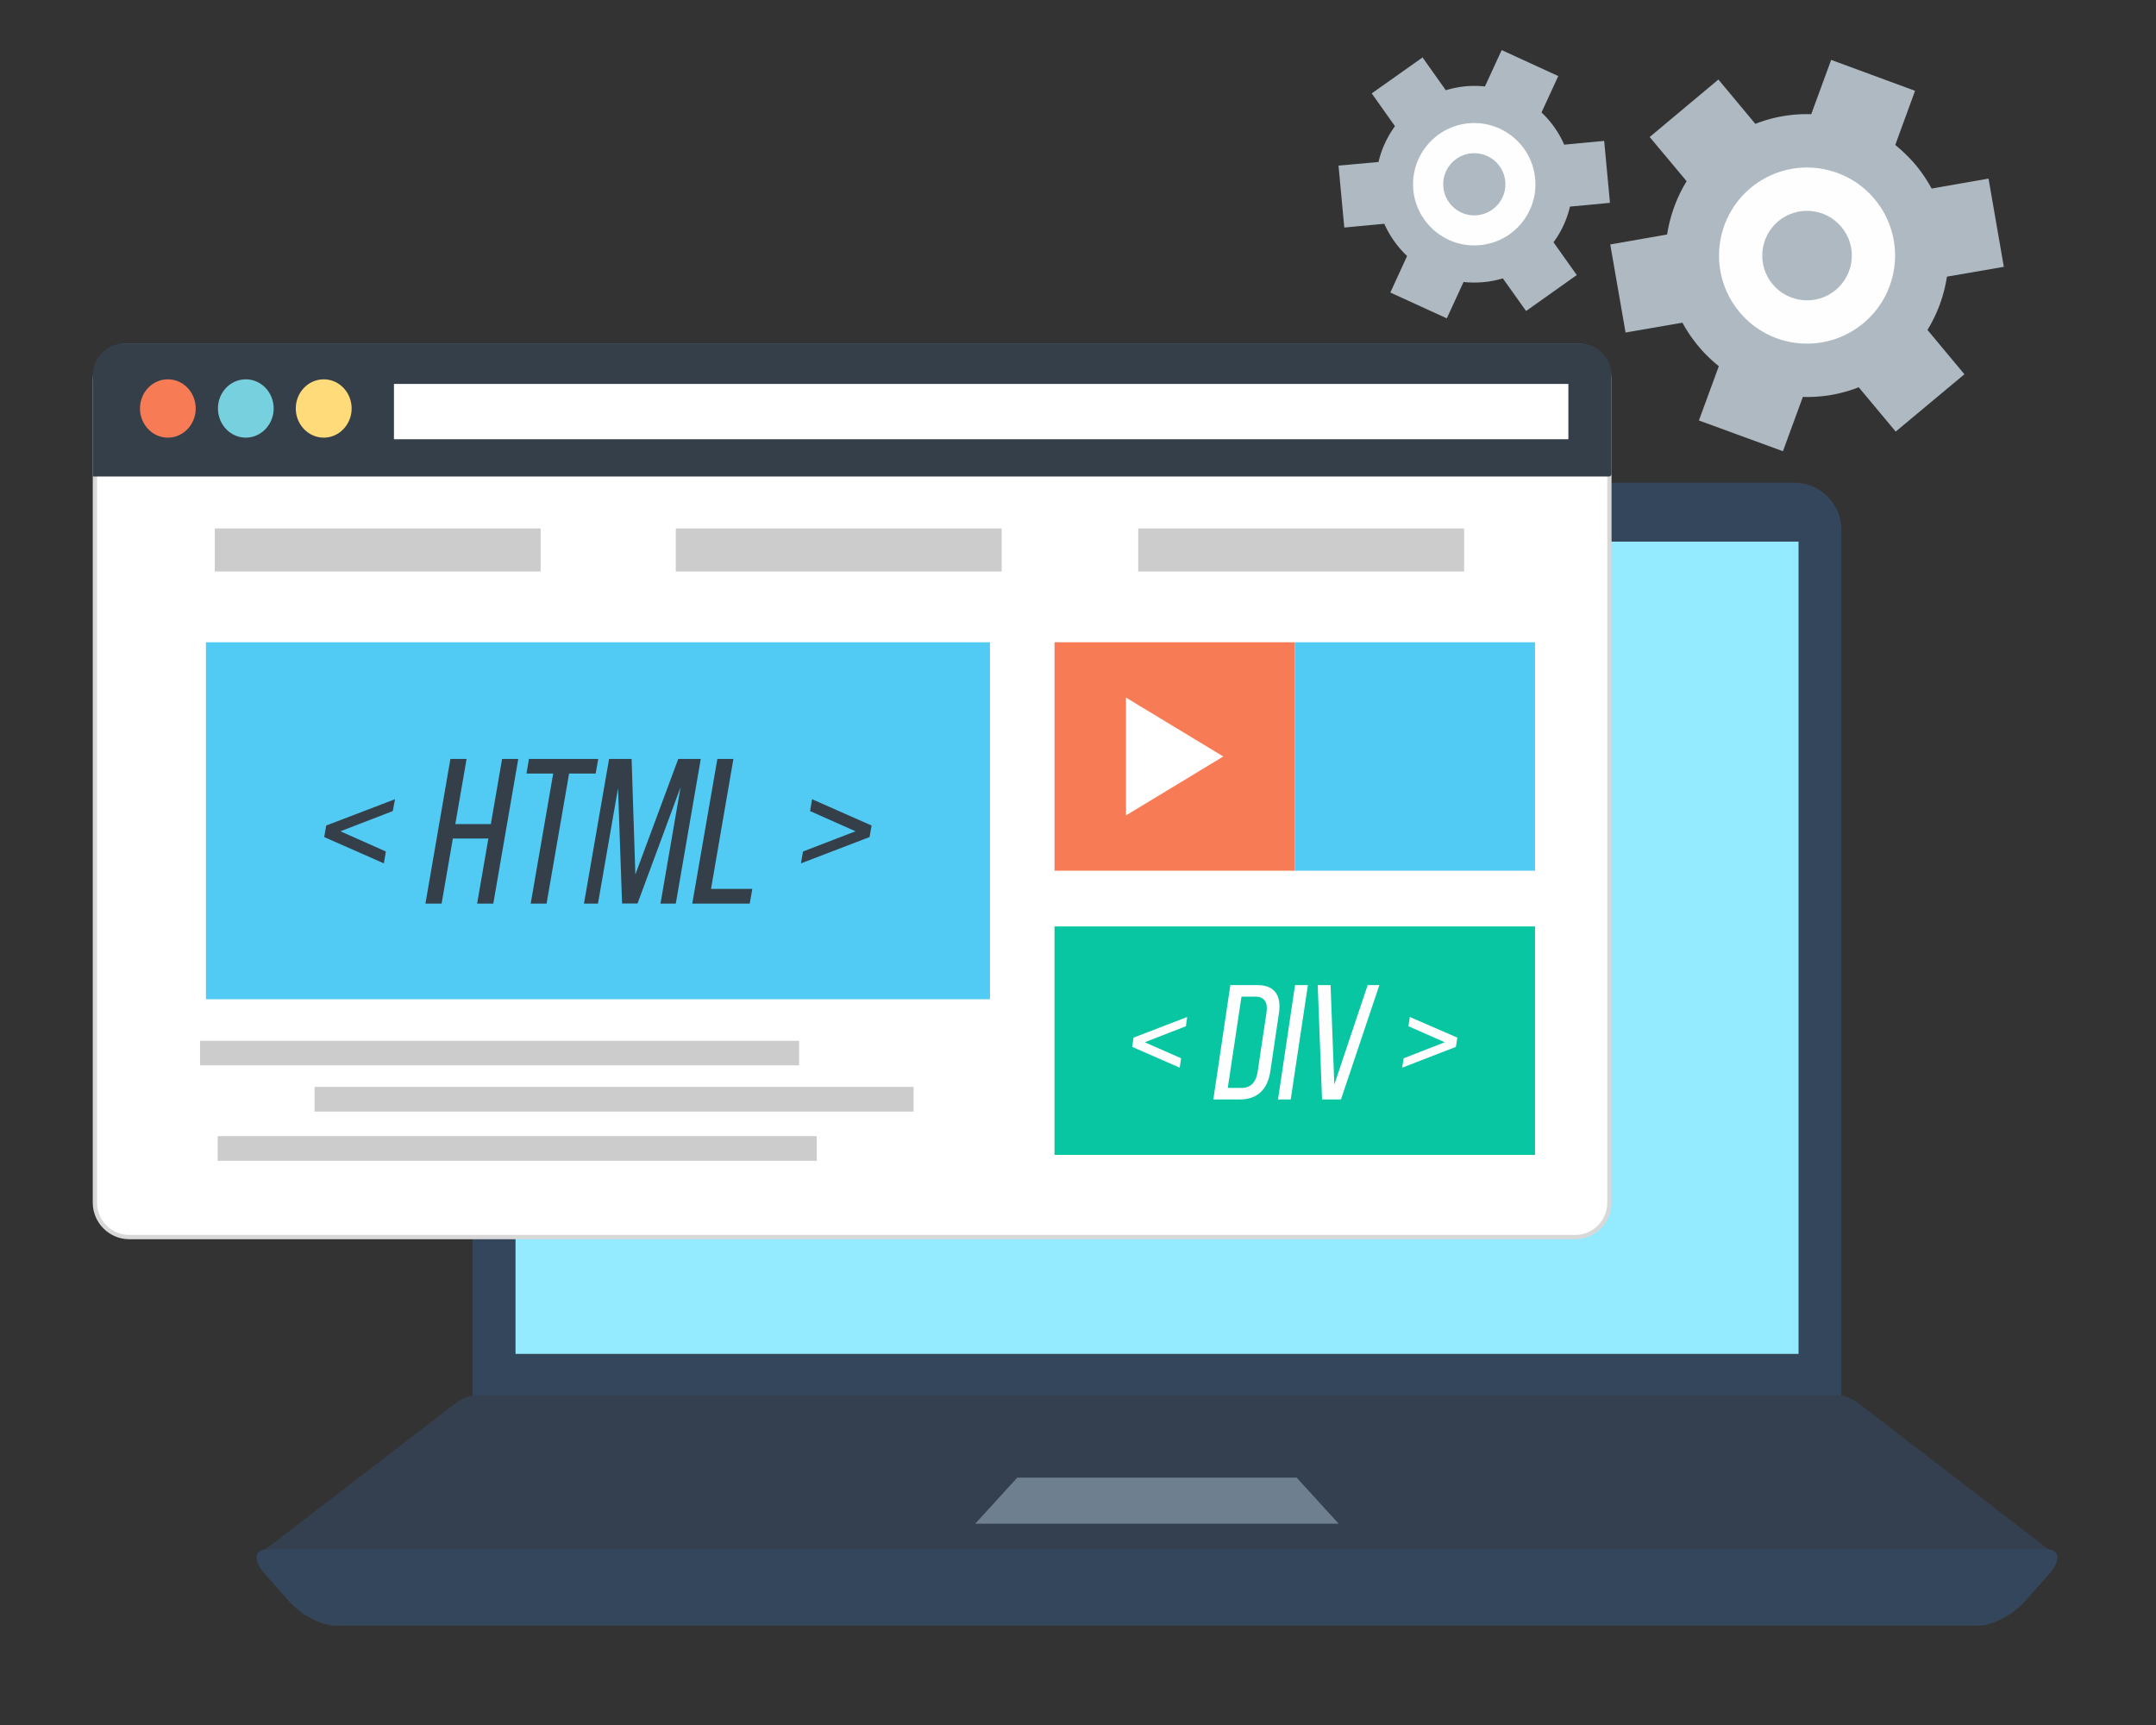 <svg height="808" viewBox="0 0 1010 808" width="1010" xmlns="http://www.w3.org/2000/svg"><rect x="0" y="0" width="1010" height="808" fill="#333333" stroke="none"/><g clip-rule="evenodd" fill-rule="evenodd"><path d="m243.463 226.102h597.112c12.108 0 22.052 9.943 22.052 22.117v407.86h-641.281v-407.86c0-12.174 9.942-22.117 22.117-22.117z" fill="#34465c"/><path d="m121.984 730.685h840.003c2.302 0 1.827-1.761-1.013-3.923l-90.164-69.33c-2.839-2.166-7.034-3.922-9.334-3.922h-638.913c-2.3 0-6.493 1.756-9.335 3.922l-90.228 69.33c-2.841 2.162-3.315 3.923-1.016 3.923z" fill="#34404f"/><path d="m125.367 725.68h833.305c6.29 0 6.899 5.14 1.353 11.498l-11.294 12.785c-5.612 6.356-15.354 11.496-21.646 11.496h-770.13c-6.359 0-16.098-5.14-21.644-11.496l-11.296-12.785c-5.616-6.359-5.006-11.498 1.352-11.498z" fill="#34465c"/><path d="m476.545 692.131h130.883l19.679 21.575h-170.244z" fill="#6e7f8f"/><path d="m241.502 253.697h601.035v380.468h-601.035z" fill="#94ebff"/></g><g clip-rule="evenodd" fill-rule="evenodd"><path d="m902.939 154.54c4.735-7.71 7.778-16.166 9.13-24.958l26.649-4.6-7.17-41.327-26.651 4.667a69.214 69.214 0 0 0 -7.506-11.092c-2.909-3.45-6.155-6.561-9.534-9.334l9.264-25.365-39.298-14.475-9.334 25.432c-8.859-.27-17.789 1.217-26.177 4.532l-17.314-20.765-32.197 26.921 17.317 20.696c-4.735 7.71-7.779 16.233-9.133 24.959l-26.648 4.667 7.17 41.258 26.649-4.599a66.206 66.206 0 0 0 7.506 11.024c2.91 3.518 6.157 6.629 9.539 9.334l-9.334 25.433 39.367 14.406 9.332-25.431c8.861.27 17.789-1.218 26.176-4.532l17.316 20.765 32.193-26.853z" fill="#aeb9c1"/><path d="m859.99 135.804c8.857-7.439 10.078-20.63 2.637-29.491-7.44-8.928-20.629-10.078-29.559-2.705-8.861 7.44-10.078 20.697-2.638 29.557 7.439 8.861 20.629 10.079 29.56 2.639zm12.986 15.557c17.45-14.611 19.818-40.583 5.208-58.102-14.611-17.451-40.584-19.818-58.104-5.208-17.449 14.609-19.817 40.651-5.207 58.102 14.61 17.519 40.584 19.817 58.103 5.208z" fill="#fefefe"/><path d="m732.76 67.761a45.846 45.846 0 0 0 -10.62-15.084l7.847-17.045-26.512-12.175-7.848 17.045c-2.978-.338-6.088-.338-9.268-.068-3.11.339-6.155.948-9.063 1.826l-10.89-15.353-23.808 16.842 10.89 15.354c-3.586 4.938-6.292 10.619-7.711 16.774l-18.737 1.69 2.706 29.017 18.736-1.758c2.57 5.75 6.222 10.89 10.687 15.083l-7.845 17.111 26.447 12.108 7.847-17.046c3.041.339 6.151.339 9.263.069a44.512 44.512 0 0 0 9.134-1.76l10.889 15.287 23.741-16.842-10.889-15.354a45.444 45.444 0 0 0 7.708-16.708l18.738-1.757-2.706-29.018z" fill="#aeb9c1"/><path d="m705.163 84.939c-.744-7.98-7.846-13.866-15.895-13.121-7.981.743-13.865 7.846-13.121 15.827.743 7.982 7.846 13.934 15.827 13.19 8.049-.812 13.934-7.846 13.189-15.896zm14.003-1.284c-1.488-15.759-15.422-27.327-31.182-25.905-15.761 1.488-27.327 15.421-25.908 31.18 1.49 15.761 15.49 27.395 31.251 25.907 15.759-1.489 27.323-15.422 25.839-31.182z" fill="#fefefe"/></g><path clip-rule="evenodd" d="m60.568 579.461c-8.884 0-16.112-7.229-16.112-16.114v-385.405c0-8.885 7.228-16.113 16.112-16.113h677.331c8.848 0 16.045 7.228 16.045 16.113v385.404c0 8.886-7.197 16.114-16.045 16.114h-677.331z" fill="#fff" fill-rule="evenodd"/><path d="m737.899 162.83c8.296 0 15.045 6.78 15.045 15.113v385.404c0 8.334-6.749 15.114-15.045 15.114h-677.331c-8.333 0-15.112-6.78-15.112-15.114v-385.405c0-8.333 6.779-15.113 15.112-15.113h677.331m0-1.999h-677.331c-9.402 0-17.112 7.711-17.112 17.113v385.404c0 9.403 7.71 17.114 17.112 17.114h677.331c9.403 0 17.045-7.711 17.045-17.114v-385.405c0-9.401-7.641-17.112-17.045-17.112z" fill="#d8d8d8"/><g clip-rule="evenodd" fill-rule="evenodd"><g><path d="m58.472 160.83h681.457c8.251 0 15.016 6.765 15.016 15.017v46.129c0 .676-.539 1.218-1.217 1.218h-710.271v-47.347c0-8.253 6.763-15.017 15.015-15.017z" fill="#353f49"/><path d="m78.629 204.998c7.236 0 13.053-6.155 13.053-13.663 0-7.576-5.817-13.662-13.053-13.662-7.17 0-13.056 6.086-13.056 13.662 0 7.508 5.885 13.663 13.056 13.663z" fill="#f77b55"/><path d="m115.154 204.998c7.168 0 13.053-6.155 13.053-13.663 0-7.576-5.885-13.662-13.053-13.662-7.238 0-13.055 6.086-13.055 13.662 0 7.508 5.817 13.663 13.055 13.663z" fill="#76d0de"/><path d="m151.678 204.998c7.169 0 13.055-6.155 13.055-13.663 0-7.576-5.886-13.662-13.055-13.662-7.238 0-13.122 6.086-13.122 13.662 0 7.508 5.884 13.663 13.122 13.663z" fill="#ffdb79"/><path d="m184.55 179.836h550.17v25.906h-550.17z" fill="#fff"/></g><path d="m100.61 247.543h152.661v20.156h-152.661zm215.97 0h152.662v20.156h-152.662zm216.646 0h152.661v20.156h-152.661z" fill="#ccc"/><path d="m96.485 300.842h367.277v167.202h-367.277z" fill="#51cbf3"/><path d="m493.997 300.842h112.548v107.003h-112.548z" fill="#f77b55"/><path d="m93.712 487.525h280.631v11.497h-280.631zm53.637 21.578h280.631v11.564h-280.631zm-45.385 23.063h280.632v11.565h-280.632z" fill="#ccc"/><path d="m573.065 354.343-22.794 13.8-22.793 13.797v-55.191l22.793 13.798z" fill="#fff"/><path d="m493.997 433.955h225.101v107.003h-225.101z" fill="#08c6a2"/><path d="m606.545 300.842h112.553v107.003h-112.553z" fill="#51cbf3"/><path d="m180.763 398.851-21.306-9.47 24.552-9.469 1.015-5.546-32.197 12.31-.945 5.411 27.934 12.311zm48.023-6.09-5.276 30.507h7.576l11.703-67.774h-7.576l-5.277 30.504h-16.638l5.276-30.504h-7.576l-11.702 67.774h7.577l5.274-30.507zm27.257 30.508 10.553-60.942h12.444l1.218-6.832h-32.466l-1.15 6.832h12.514l-10.552 60.942zm62.77-54.518-9.402 54.517h7.169l11.702-67.774h-10.552l-20.089 54.109-1.758-54.109h-10.552l-11.769 67.774h6.561l9.403-54.045 1.893 53.978h7.237zm32.4 54.518 1.215-6.899h-19.343l10.483-60.875h-7.507l-11.77 67.774zm24.011-18.873 32.128-12.311.947-5.411-27.867-12.31-.947 5.546 21.306 9.469-24.621 9.47z" fill="#353f49"/><path d="m553.314 495.708-17.042-7.508 19.274-7.507.607-4.328-25.161 9.669-.607 4.33 22.253 9.739zm23.065-34.292-7.98 53.568h12.513c8.388 0 12.987-5.005 14.204-13.255l3.99-26.988c1.286-8.251-1.824-13.325-10.146-13.325zm-1.217 48.159 6.424-42.748h6.428c4.329 0 6.02 2.707 5.276 7.576l-4.128 27.596c-.742 4.87-3.178 7.576-7.508 7.576zm31.518-48.159-7.98 53.568h5.955l8.048-53.568zm10.622 0 2.027 53.568h8.861l17.991-53.568h-5.477l-15.626 46.602-1.759-46.602zm39.567 38.688 25.162-9.739.675-4.33-22.25-9.669-.679 4.328 17.045 7.507-19.277 7.508z" fill="#fefefe"/></g></svg>